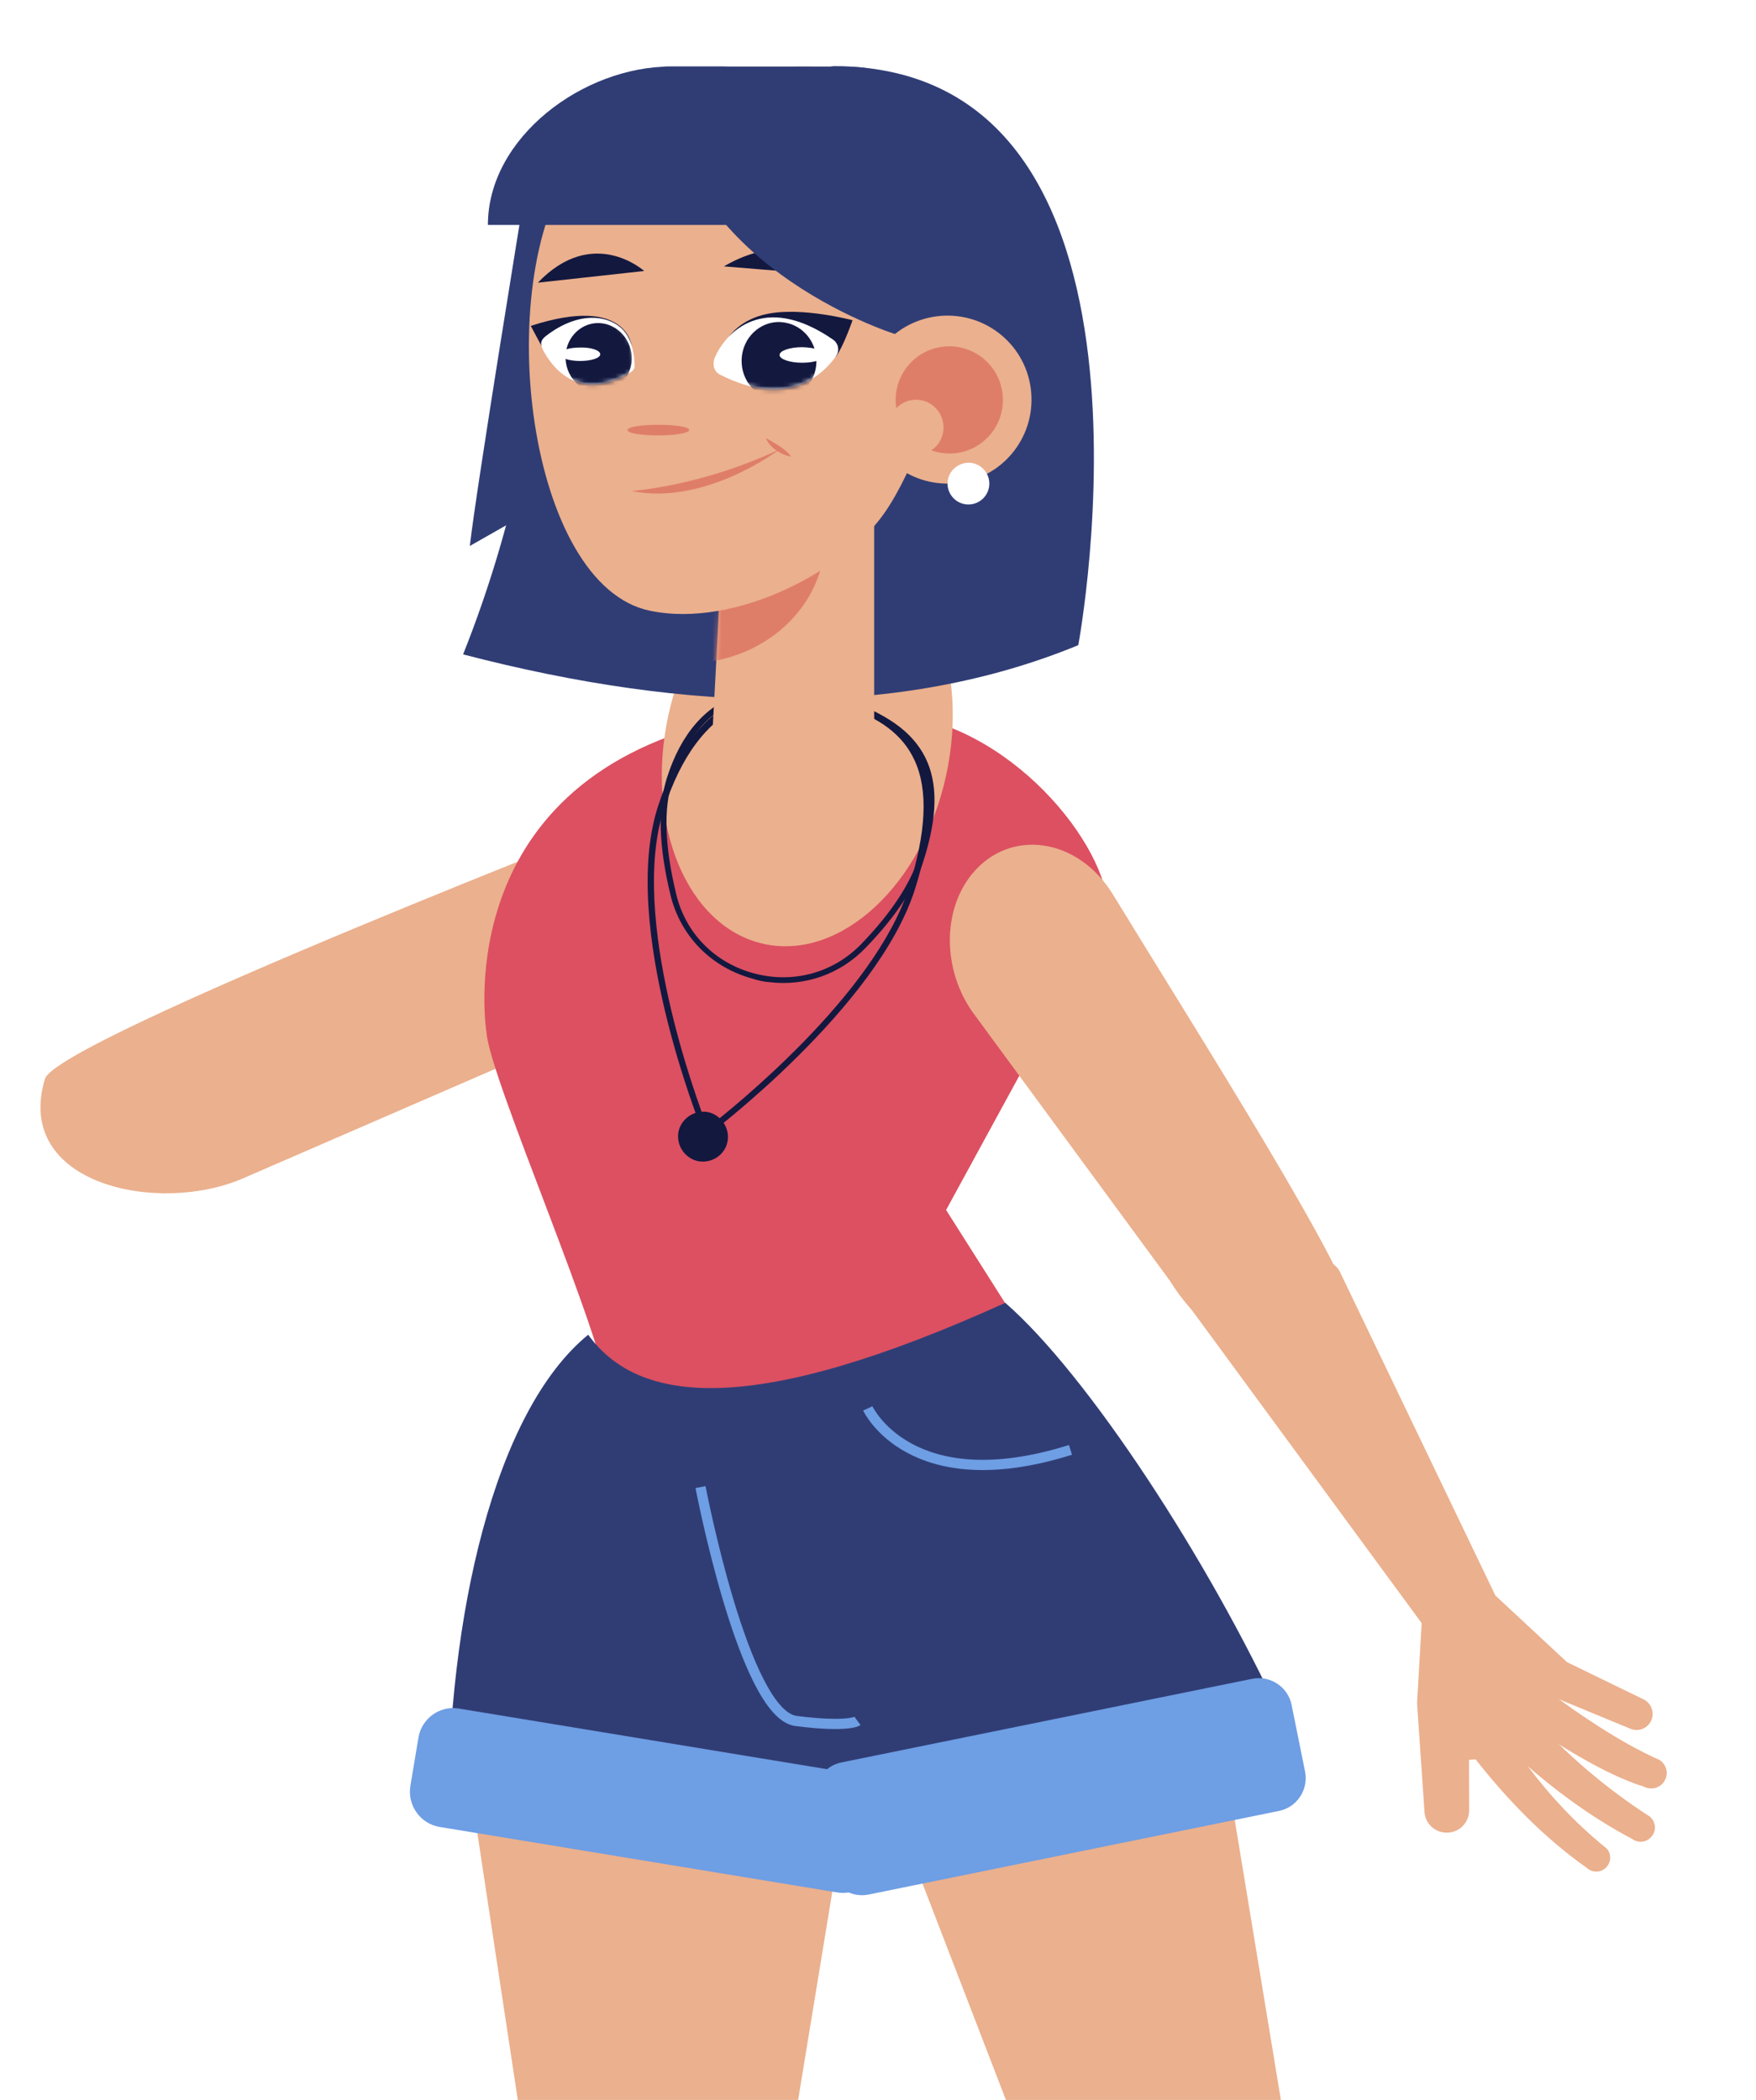 <?xml version="1.0" encoding="UTF-8"?> <svg xmlns="http://www.w3.org/2000/svg" width="398" height="476" viewBox="0 0 398 476" fill="none"> <g clip-path="url(#clip0_181_46598)" filter="url(#filter0_d_181_46598)"> <path d="M4.185 244.551C6.835 235.636 142.413 183.027 142.413 183.027C155.425 176.601 156.469 216.52 143.779 225.997L49.404 266.96C30.128 275.554 -3.044 268.566 4.185 244.551Z" fill="#EBB08D"></path> <path d="M241.687 326.717L125.466 343.905L128.117 338.604C131.329 332.098 132.775 324.95 132.213 317.721C131.249 303.746 105.065 244.712 104.262 234.029C104.262 234.029 95.427 180.216 153.578 164.393L196.629 161.903C222.411 163.831 245.221 191.219 245.221 206.801L208.435 274.269L241.687 326.717Z" fill="#DC5061"></path> <path d="M208.437 175.786C213.865 150.91 204.178 127.67 186.799 123.877C169.42 120.085 150.931 137.177 145.503 162.053C140.074 186.929 149.762 210.17 167.14 213.962C184.519 217.755 203.008 200.663 208.437 175.786Z" fill="#EBB08D"></path> <path d="M153.738 257.884L154.461 257.322C154.863 257 192.854 228.407 201.367 201.58C205.464 188.649 205.865 178.85 202.652 171.702C199.841 165.517 194.299 161.341 185.304 158.449C176.067 155.558 168.035 155.558 161.449 158.53C153.256 162.224 147.072 170.417 143.056 183.027C134.542 209.934 152.694 255.073 153.417 257L153.738 257.884ZM176.629 158.048C179.199 158.369 181.93 159.012 184.822 159.895C193.416 162.626 198.636 166.562 201.287 172.344C204.419 179.091 203.938 188.569 200.002 201.179C192.291 225.515 159.762 251.458 154.381 255.635C151.811 249.049 136.63 207.926 144.421 183.589C148.277 171.461 154.22 163.509 162.011 159.975C166.188 158.048 171.167 157.405 176.629 158.048Z" fill="#13183F"></path> <path d="M168.356 222.624C176.469 223.588 184.42 220.857 190.203 214.833C197.03 207.765 201.448 201.099 203.375 194.914C209.56 175.397 204.098 164.554 185.223 158.53C176.067 155.638 168.196 155.237 161.851 157.245C153.979 159.815 148.357 166.24 145.144 176.36C143.056 183.027 143.297 191.862 145.947 202.785C148.196 212.183 155.184 219.251 164.501 221.821C165.786 222.222 167.071 222.544 168.356 222.624ZM175.103 157.646C178.155 158.048 181.368 158.771 184.822 159.815C197.592 163.831 209.56 171.14 202.171 194.512C200.243 200.456 195.906 207.042 189.239 213.95C182.894 220.536 173.738 223.026 164.822 220.616C155.907 218.206 149.321 211.46 147.232 202.544C144.662 191.862 144.341 183.268 146.429 176.842C149.481 167.124 154.863 160.939 162.332 158.53C165.947 157.325 170.284 157.084 175.103 157.646Z" fill="#13183F"></path> <path d="M158.798 259.169C159.602 256.197 157.835 253.065 154.863 252.181C151.891 251.378 148.759 253.145 147.875 256.117C147.072 259.089 148.839 262.221 151.811 263.105C154.863 263.908 157.995 262.141 158.798 259.169Z" fill="#13183F"></path> <path d="M238.394 146.241C197.994 162.867 150.445 161.742 98.961 148.329C111.651 116.523 117.675 83.271 119.201 49.136C119.201 24.237 182.974 15 182.974 15C262.892 15.08 238.394 146.241 238.394 146.241Z" fill="#303D75"></path> <path d="M112.695 45.039C112.695 45.039 101.933 110.901 100.487 123.752L130.285 106.804L124.824 44.959H112.695V45.039Z" fill="#303D75"></path> <path d="M173.818 187.043C183.938 187.043 192.131 177.967 192.131 166.802V97.969H159.12L155.505 165.598C154.863 177.244 163.216 187.043 173.818 187.043Z" fill="#EBB08D"></path> <mask id="mask0_181_46598" style="mask-type:luminance" maskUnits="userSpaceOnUse" x="155" y="97" width="38" height="91"> <path d="M173.818 187.043C183.938 187.043 192.131 177.967 192.131 166.802V97.969H159.12L155.505 165.598C154.863 177.244 163.216 187.043 173.818 187.043Z" fill="white"></path> </mask> <g mask="url(#mask0_181_46598)"> <path d="M149.803 150.337C167.058 150.337 181.047 137.499 181.047 121.663C181.047 105.827 167.058 92.99 149.803 92.99C132.547 92.99 118.559 105.827 118.559 121.663C118.559 137.499 132.547 150.337 149.803 150.337Z" fill="#DF7E68"></path> </g> <path d="M208.114 26.646C220.162 44.718 207.873 96.925 194.46 116.282C185.464 129.213 160.806 142.466 141.369 138.45C113.659 132.828 105.226 64.878 123.779 37.73C141.931 11.225 196.066 8.575 208.114 26.646Z" fill="#EBB08D"></path> <path d="M136.229 97.487C136.229 98.21 139.361 98.692 143.217 98.692C147.072 98.692 150.204 98.13 150.204 97.487C150.204 96.764 147.072 96.283 143.217 96.283C139.361 96.283 136.229 96.764 136.229 97.487Z" fill="#DF7E68"></path> <path d="M159.28 76.283C159.28 76.283 161.77 72.348 167.955 71.143C175.826 69.537 187.231 72.589 187.231 72.589C187.231 72.589 185.143 78.612 183.456 80.861L159.28 76.283Z" fill="#13183F"></path> <path d="M137.193 78.532C137.193 78.532 136.229 66.725 114.302 73.874L116.792 78.532H137.193Z" fill="#13183F"></path> <path d="M155.987 81.102C158.477 75.319 167.071 66.163 182.733 76.926C184.099 77.809 184.34 79.576 183.456 80.781C180.484 84.958 172.453 92.668 157.272 84.958C155.746 84.235 155.425 82.548 155.987 81.102Z" fill="white"></path> <mask id="mask1_181_46598" style="mask-type:luminance" maskUnits="userSpaceOnUse" x="155" y="71" width="29" height="18"> <path d="M155.987 81.102C158.477 75.319 167.071 66.163 182.733 76.926C184.099 77.809 184.34 79.576 183.456 80.781C180.484 84.958 172.453 92.668 157.272 84.958C155.746 84.235 155.425 82.548 155.987 81.102Z" fill="white"></path> </mask> <g mask="url(#mask1_181_46598)"> <path d="M179.039 82.147C178.878 87.046 174.942 90.821 170.284 90.66C165.625 90.5 161.931 86.403 162.091 81.504C162.252 76.605 166.188 72.829 170.846 72.99C175.585 73.231 179.199 77.247 179.039 82.147Z" fill="#13183F"></path> </g> <path d="M180.966 80.46C180.966 81.424 178.637 82.227 175.826 82.227C173.015 82.227 170.686 81.424 170.686 80.46C170.686 79.496 173.015 78.693 175.826 78.693C178.717 78.773 180.966 79.496 180.966 80.46Z" fill="white"></path> <path d="M117.675 76.203C116.47 77.167 116.47 77.97 116.952 79.094C118.88 82.95 124.984 91.624 137.032 84.315C137.514 83.994 137.835 83.512 137.835 83.03C137.835 81.343 137.594 77.488 135.345 74.918C132.133 71.384 125.225 70.34 117.675 76.203Z" fill="white"></path> <mask id="mask2_181_46598" style="mask-type:luminance" maskUnits="userSpaceOnUse" x="116" y="72" width="22" height="16"> <path d="M117.675 76.203C116.47 77.167 116.47 77.97 116.952 79.094C118.88 82.95 124.984 91.624 137.032 84.315C137.514 83.994 137.835 83.512 137.835 83.03C137.835 81.343 137.594 77.488 135.345 74.918C132.133 71.384 125.225 70.34 117.675 76.203Z" fill="white"></path> </mask> <g mask="url(#mask2_181_46598)"> <path d="M137.112 82.307C136.55 86.564 132.775 89.536 128.679 88.893C124.583 88.251 121.691 84.235 122.253 79.898C122.816 75.641 126.591 72.669 130.687 73.311C134.863 74.034 137.675 78.05 137.112 82.307Z" fill="#13183F"></path> </g> <path d="M130.044 80.299C130.044 81.183 127.956 81.825 125.466 81.825C122.896 81.825 120.888 81.102 120.888 80.299C120.888 79.416 122.976 78.773 125.466 78.773C127.956 78.693 130.044 79.416 130.044 80.299Z" fill="white"></path> <path d="M189.48 62.95C189.48 62.95 175.746 50.019 158.076 60.38L189.48 62.95Z" fill="#13183F"></path> <path d="M140.004 61.424C140.004 61.424 128.438 50.983 115.908 64.075L140.004 61.424Z" fill="#13183F"></path> <path d="M170.605 101.905C170.605 101.905 153.899 114.676 137.193 111.302C137.193 111.222 152.373 110.419 170.605 101.905Z" fill="#DF7E68"></path> <path d="M173.256 103.511C173.256 103.511 169.079 102.788 167.553 99.254C167.553 99.335 172.372 101.744 173.256 103.511Z" fill="#DF7E68"></path> <path d="M157.674 15.08H146.028C126.189 15.08 104.583 31.144 104.583 50.983H193.576C193.496 31.144 177.432 15.08 157.674 15.08Z" fill="#303D75"></path> <path d="M196.869 75.721C196.869 75.721 144.662 59.497 144.662 15.08H185.304C205.142 15.08 221.206 31.144 221.206 50.983V77.086L196.869 75.721Z" fill="#303D75"></path> <path d="M227.632 88.09C228.997 98.531 221.688 108.089 211.247 109.455C200.805 110.82 191.247 103.511 189.882 93.07C188.516 82.628 195.825 73.07 206.267 71.705C216.708 70.34 226.266 77.649 227.632 88.09Z" fill="#EBB08D"></path> <path d="M207.793 96.042C207.311 92.588 204.178 90.178 200.805 90.66C199.359 90.821 198.074 91.544 197.191 92.508C197.191 92.427 197.191 92.347 197.11 92.267C196.227 85.6 200.885 79.496 207.552 78.612C214.218 77.729 220.323 82.387 221.206 89.054C222.09 95.72 217.431 101.825 210.765 102.708C208.757 102.949 206.829 102.708 205.062 102.066C206.99 100.861 208.114 98.531 207.793 96.042Z" fill="#DF7E68"></path> <path d="M208.757 109.616C208.757 112.186 210.845 114.354 213.495 114.354C216.066 114.354 218.234 112.266 218.234 109.616C218.234 107.045 216.146 104.877 213.495 104.877C210.845 104.957 208.757 107.045 208.757 109.616Z" fill="white"></path> <path d="M155.104 764.535L178.557 764.374L177.191 628.716C177.352 611.527 174.22 594.42 167.955 578.356L161.047 560.445L188.356 393.944L101.37 410.088L155.104 764.535Z" fill="#EBB08D"></path> <path d="M350.278 749.114L323.05 761.242L269.719 622.611C262.811 607.672 260.884 591.046 260 574.581L194.139 403.743L269.799 387.92L300.079 571.689L350.278 749.114Z" fill="#EBB08D"></path> <path d="M95.507 412.578C95.507 366.314 106.029 319.97 127.313 302.541C138.879 318.525 164.983 321.095 221.849 295.312C240.483 311.537 267.871 353.463 284.497 389.526C288.915 399.004 282.65 410.008 272.289 411.132C211.407 417.638 166.027 420.208 95.507 412.578Z" fill="#303D75"></path> <path d="M190.846 429.445L283.855 410.49C287.951 409.686 290.601 405.67 289.798 401.574L286.746 386.474C285.943 382.378 281.927 379.728 277.831 380.531L184.741 399.486C180.645 400.289 177.995 404.305 178.798 408.401L181.85 423.501C182.733 427.597 186.749 430.248 190.846 429.445Z" fill="#6E9EE4"></path> <path d="M93.58 414.104L183.778 428.963C188.115 429.686 192.211 426.714 192.934 422.377L194.781 411.293C195.504 406.956 192.532 402.859 188.195 402.136L97.997 387.277C93.66 386.555 89.564 389.526 88.841 393.864L86.993 404.948C86.351 409.285 89.323 413.381 93.58 414.104Z" fill="#6E9EE4"></path> <path d="M300.722 298.606C302.569 292.501 264.658 232.905 246.265 202.785C238.394 189.854 222.893 187.605 214.299 198.127C207.552 206.4 207.632 219.813 214.459 229.451L259.116 290.252C270.2 308.404 294.939 317.802 300.722 298.606Z" fill="#EBB08D"></path> <path d="M326.905 386.073H315.179L316.866 410.731C317.026 413.22 319.034 415.228 321.524 415.389C324.496 415.63 326.986 413.301 326.986 410.329L326.905 386.073Z" fill="#EBB08D"></path> <path d="M334.696 392.177L328.11 398.361C335.821 408.241 344.174 416.674 353.571 423.341C354.857 424.545 356.864 424.545 358.069 423.26C359.194 422.056 359.274 420.208 358.15 419.003C349.074 411.694 341.283 402.699 334.696 392.177Z" fill="#EBB08D"></path> <path d="M340.881 388.723L335.259 395.791C344.335 404.385 353.893 411.534 363.932 416.835C365.459 417.959 367.547 417.558 368.591 415.951C369.474 414.586 369.153 412.819 367.948 411.775C358.069 405.429 349.073 397.719 340.881 388.723Z" fill="#EBB08D"></path> <path d="M340.399 379.968L335.741 387.759C347.066 395.55 357.909 402.297 366.503 404.948C368.27 405.911 370.519 405.269 371.402 403.422C372.205 401.815 371.643 399.888 370.117 398.924C361.041 394.908 350.921 388.081 340.399 379.968Z" fill="#EBB08D"></path> <path d="M340.399 372.499L336.704 380.772L363.531 391.856C365.459 392.659 367.627 391.695 368.35 389.767C368.993 388 368.189 385.992 366.503 385.189L340.399 372.499Z" fill="#EBB08D"></path> <path d="M349.074 376.675C349.074 376.675 348.592 397.719 326.745 398.924L315.179 385.992L316.223 367.921L263.695 296.357C258.072 288.405 293.895 279.49 297.75 288.405L332.929 361.656L349.074 376.675Z" fill="#EBB08D"></path> <path d="M152.774 337.078C152.774 337.078 162.573 388.482 174.38 390.089C186.267 391.615 188.356 390.089 188.356 390.089" stroke="#6E9EE4" stroke-width="2.312" stroke-miterlimit="10"></path> <path d="M190.685 319.247C190.685 319.247 200.323 340.05 236.627 328.645" stroke="#6E9EE4" stroke-width="2.312" stroke-miterlimit="10"></path> </g> <defs> <filter id="filter0_d_181_46598" x="0" y="0" width="398" height="476" filterUnits="userSpaceOnUse" color-interpolation-filters="sRGB"> <feFlood flood-opacity="0" result="BackgroundImageFix"></feFlood> <feColorMatrix in="SourceAlpha" type="matrix" values="0 0 0 0 0 0 0 0 0 0 0 0 0 0 0 0 0 0 127 0" result="hardAlpha"></feColorMatrix> <feOffset dx="6"></feOffset> <feColorMatrix type="matrix" values="0 0 0 0 0.108 0 0 0 0 0.16 0 0 0 0 0.433 0 0 0 0.15 0"></feColorMatrix> <feBlend mode="normal" in2="BackgroundImageFix" result="effect1_dropShadow_181_46598"></feBlend> <feBlend mode="normal" in="SourceGraphic" in2="effect1_dropShadow_181_46598" result="shape"></feBlend> </filter> <clipPath id="clip0_181_46598"> <rect width="392" height="476" fill="white"></rect> </clipPath> </defs> </svg> 